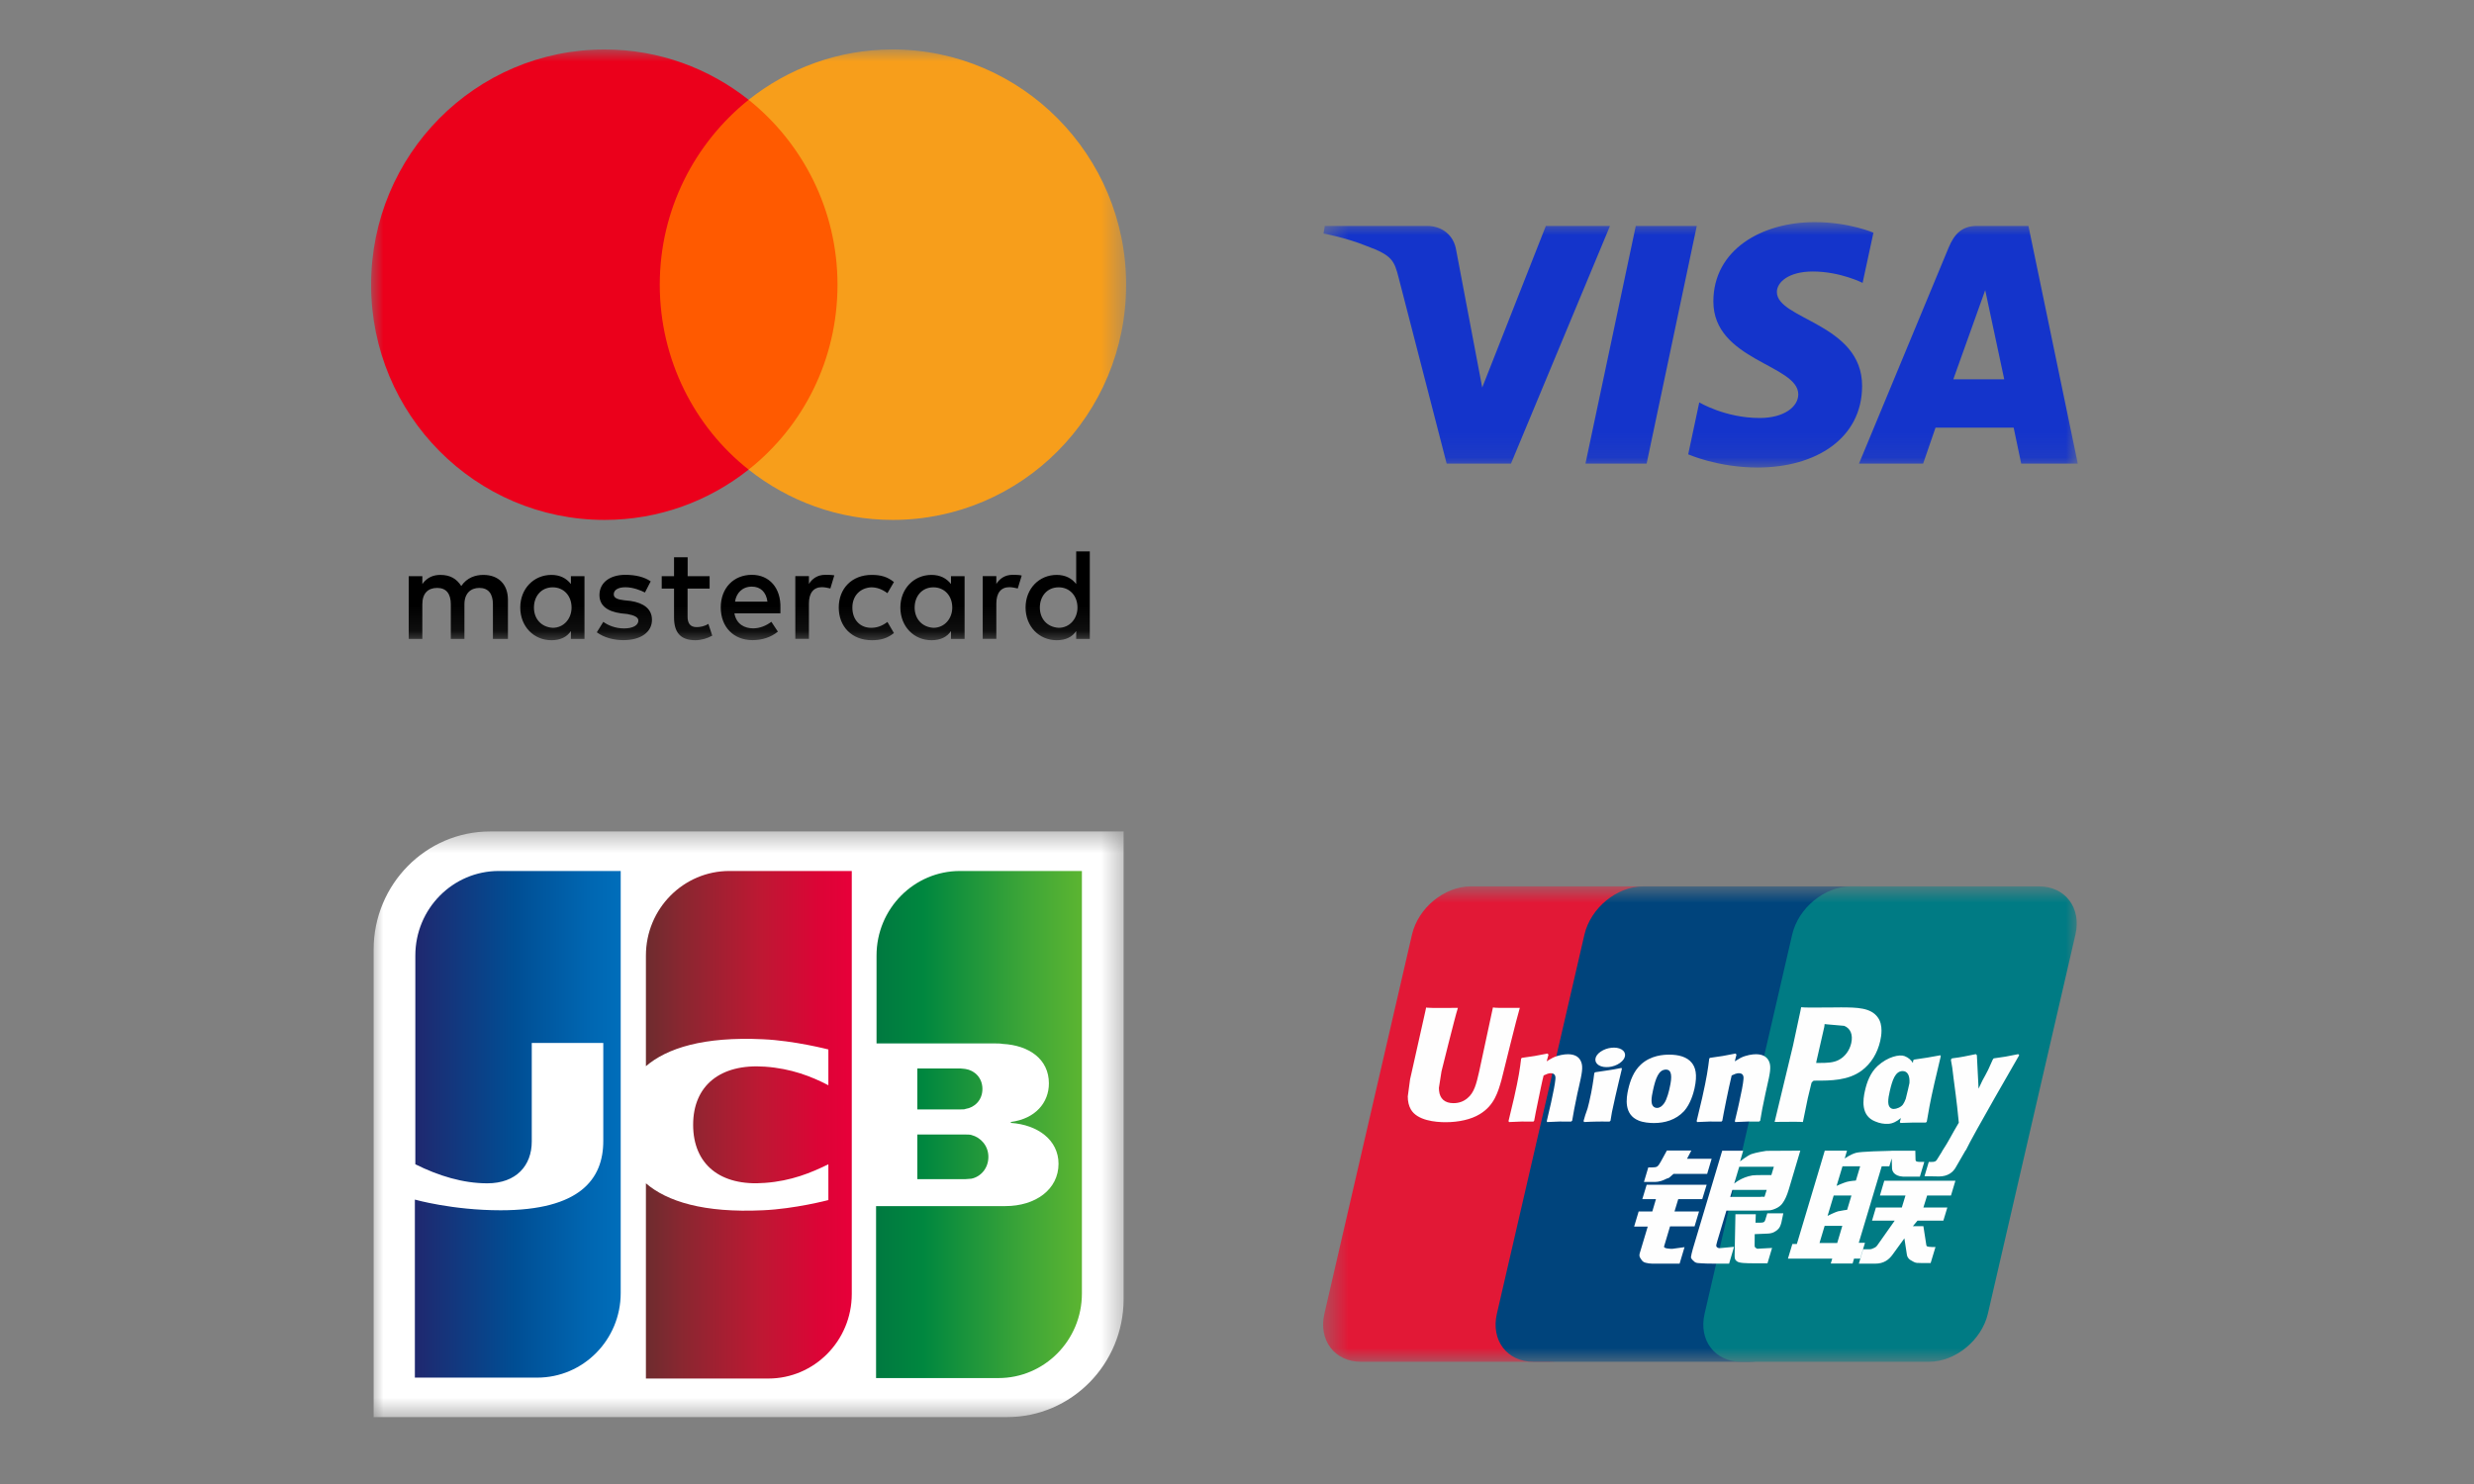 <svg width="100" height="60" viewBox="0 0 100 60" fill="none" xmlns="http://www.w3.org/2000/svg">
<rect x="0" y="0" width="100" height="60" fill="#808080" stroke="none"/>
<mask id="mask0_32_4948" style="mask-type:luminance" maskUnits="userSpaceOnUse" x="15" y="2" width="31" height="24">
<path d="M45.519 2H15V25.885H45.519V2Z" fill="white"/>
</mask>
<g mask="url(#mask0_32_4948)">
<path d="M20.531 25.833V24.247C20.531 23.641 20.165 23.244 19.536 23.244C19.221 23.244 18.879 23.349 18.644 23.693C18.46 23.404 18.198 23.244 17.804 23.244C17.541 23.244 17.279 23.324 17.071 23.613V23.296H16.521V25.833H17.071V24.432C17.071 23.983 17.306 23.77 17.672 23.77C18.039 23.77 18.222 24.007 18.222 24.432V25.833H18.772V24.432C18.772 23.983 19.035 23.77 19.374 23.77C19.74 23.77 19.924 24.007 19.924 24.432V25.833H20.531ZM28.686 23.296H27.795V22.53H27.245V23.296H26.747V23.798H27.245V24.962C27.245 25.543 27.48 25.885 28.109 25.885C28.345 25.885 28.607 25.805 28.79 25.7L28.632 25.223C28.473 25.328 28.29 25.355 28.158 25.355C27.895 25.355 27.792 25.195 27.792 24.934V23.798H28.683V23.296H28.686ZM33.354 23.241C33.039 23.241 32.828 23.401 32.697 23.61V23.293H32.147V25.829H32.697V24.401C32.697 23.98 32.88 23.74 33.222 23.74C33.326 23.74 33.458 23.767 33.564 23.792L33.723 23.262C33.613 23.241 33.458 23.241 33.354 23.241ZM26.301 23.506C26.038 23.321 25.672 23.241 25.278 23.241C24.649 23.241 24.23 23.558 24.23 24.06C24.23 24.481 24.545 24.721 25.095 24.798L25.357 24.826C25.644 24.878 25.803 24.958 25.803 25.091C25.803 25.276 25.592 25.408 25.226 25.408C24.859 25.408 24.569 25.276 24.386 25.143L24.123 25.565C24.41 25.777 24.804 25.882 25.198 25.882C25.931 25.882 26.353 25.537 26.353 25.063C26.353 24.614 26.011 24.377 25.489 24.297L25.226 24.269C24.991 24.241 24.808 24.189 24.808 24.032C24.808 23.847 24.991 23.743 25.281 23.743C25.596 23.743 25.91 23.875 26.069 23.955L26.301 23.506ZM40.928 23.241C40.614 23.241 40.403 23.401 40.272 23.61V23.293H39.722V25.829H40.272V24.401C40.272 23.98 40.455 23.74 40.797 23.74C40.901 23.74 41.032 23.767 41.139 23.792L41.298 23.269C41.191 23.241 41.035 23.241 40.928 23.241ZM33.903 24.564C33.903 25.331 34.429 25.885 35.241 25.885C35.608 25.885 35.87 25.805 36.133 25.596L35.87 25.146C35.66 25.306 35.452 25.383 35.214 25.383C34.768 25.383 34.453 25.066 34.453 24.564C34.453 24.087 34.768 23.77 35.214 23.746C35.449 23.746 35.66 23.826 35.87 23.983L36.133 23.533C35.87 23.321 35.608 23.244 35.241 23.244C34.429 23.241 33.903 23.798 33.903 24.564ZM38.989 24.564V23.296H38.439V23.613C38.256 23.376 37.993 23.244 37.651 23.244C36.943 23.244 36.393 23.798 36.393 24.564C36.393 25.331 36.943 25.885 37.651 25.885C38.018 25.885 38.28 25.753 38.439 25.515V25.833H38.989V24.564ZM36.97 24.564C36.97 24.115 37.257 23.746 37.73 23.746C38.176 23.746 38.491 24.09 38.491 24.564C38.491 25.014 38.176 25.383 37.73 25.383C37.26 25.355 36.97 25.011 36.97 24.564ZM30.391 23.241C29.658 23.241 29.133 23.77 29.133 24.561C29.133 25.355 29.658 25.882 30.418 25.882C30.785 25.882 31.151 25.777 31.442 25.537L31.179 25.14C30.968 25.3 30.706 25.405 30.446 25.405C30.104 25.405 29.765 25.245 29.685 24.798H31.545C31.545 24.718 31.545 24.666 31.545 24.586C31.57 23.77 31.096 23.241 30.391 23.241ZM30.391 23.718C30.733 23.718 30.968 23.93 31.02 24.324H29.71C29.762 23.983 29.997 23.718 30.391 23.718ZM44.05 24.564V22.293H43.5V23.613C43.317 23.376 43.054 23.244 42.712 23.244C42.004 23.244 41.454 23.798 41.454 24.564C41.454 25.331 42.004 25.885 42.712 25.885C43.079 25.885 43.341 25.753 43.5 25.515V25.833H44.05V24.564ZM42.031 24.564C42.031 24.115 42.318 23.746 42.792 23.746C43.237 23.746 43.552 24.09 43.552 24.564C43.552 25.014 43.237 25.383 42.792 25.383C42.318 25.355 42.031 25.011 42.031 24.564ZM23.625 24.564V23.296H23.076V23.613C22.892 23.376 22.63 23.244 22.288 23.244C21.579 23.244 21.029 23.798 21.029 24.564C21.029 25.331 21.579 25.885 22.288 25.885C22.654 25.885 22.917 25.753 23.076 25.515V25.833H23.625V24.564ZM21.582 24.564C21.582 24.115 21.869 23.746 22.343 23.746C22.789 23.746 23.103 24.09 23.103 24.564C23.103 25.014 22.789 25.383 22.343 25.383C21.869 25.355 21.582 25.011 21.582 24.564Z" fill="black"/>
<path d="M34.377 4.034H26.118V18.987H34.377V4.034Z" fill="#FF5A00"/>
<path d="M26.668 11.511C26.668 8.473 28.085 5.777 30.26 4.035C28.659 2.766 26.64 2 24.438 2C19.221 2 15 6.254 15 11.511C15 16.768 19.221 21.021 24.438 21.021C26.64 21.021 28.659 20.255 30.26 18.987C28.082 17.27 26.668 14.549 26.668 11.511Z" fill="#EB001B"/>
<path d="M45.519 11.511C45.519 16.768 41.298 21.021 36.081 21.021C33.879 21.021 31.86 20.255 30.26 18.987C32.462 17.242 33.852 14.549 33.852 11.511C33.852 8.473 32.434 5.777 30.26 4.035C31.857 2.766 33.876 2 36.078 2C41.298 2 45.519 6.281 45.519 11.511Z" fill="#F79E1B"/>
</g>
<mask id="mask1_32_4948" style="mask-type:luminance" maskUnits="userSpaceOnUse" x="53" y="8" width="31" height="11">
<path d="M84 8.966H53.481V18.918H84V8.966Z" fill="white"/>
</mask>
<g mask="url(#mask1_32_4948)">
<path d="M73.355 8.981C71.19 8.981 69.255 10.108 69.255 12.19C69.255 14.578 72.687 14.743 72.687 15.943C72.687 16.448 72.11 16.9 71.126 16.9C69.729 16.9 68.685 16.268 68.685 16.268L68.238 18.369C68.238 18.369 69.441 18.903 71.038 18.903C73.405 18.903 75.267 17.721 75.267 15.603C75.267 13.08 71.822 12.92 71.822 11.806C71.822 11.411 72.295 10.977 73.276 10.977C74.384 10.977 75.287 11.437 75.287 11.437L75.725 9.407C75.725 9.407 74.741 8.981 73.355 8.981ZM53.549 9.135L53.497 9.441C53.497 9.441 54.407 9.608 55.228 9.942C56.284 10.325 56.359 10.548 56.537 11.24L58.475 18.745H61.074L65.076 9.135H62.484L59.912 15.669L58.862 10.13C58.766 9.496 58.279 9.135 57.682 9.135H53.549ZM66.119 9.135L64.085 18.745H66.557L68.584 9.135H66.119ZM79.906 9.135C79.31 9.135 78.994 9.455 78.763 10.015L75.141 18.745H77.733L78.235 17.29H81.393L81.698 18.745H83.985L81.99 9.135H79.906ZM80.243 11.731L81.012 15.337H78.953L80.243 11.731Z" fill="#1434CB"/>
</g>
<mask id="mask2_32_4948" style="mask-type:luminance" maskUnits="userSpaceOnUse" x="15" y="33" width="31" height="25">
<path d="M45.519 33.514H15V57.398H45.519V33.514Z" fill="white"/>
</mask>
<g mask="url(#mask2_32_4948)">
<path d="M45.417 52.522C45.417 55.153 43.305 57.295 40.711 57.295H15.102V38.391C15.102 35.76 17.214 33.617 19.808 33.617H45.417V52.522Z" fill="white"/>
<path d="M37.079 47.674H39.024C39.08 47.674 39.21 47.656 39.265 47.656C39.636 47.58 39.951 47.242 39.951 46.772C39.951 46.321 39.636 45.983 39.265 45.889C39.21 45.87 39.098 45.87 39.024 45.87H37.079V47.674Z" fill="url(#paint0_linear_32_4948)"/>
<path d="M38.802 35.215C36.949 35.215 35.43 36.737 35.43 38.635V42.187H40.192C40.303 42.187 40.433 42.187 40.526 42.206C41.6 42.262 42.397 42.826 42.397 43.803C42.397 44.573 41.86 45.231 40.859 45.363V45.4C41.953 45.476 42.786 46.096 42.786 47.054C42.786 48.088 41.86 48.764 40.637 48.764H35.411V55.717H40.359C42.212 55.717 43.731 54.195 43.731 52.297V35.215H38.802Z" fill="url(#paint1_linear_32_4948)"/>
<path d="M39.71 44.028C39.71 43.577 39.395 43.276 39.024 43.22C38.987 43.22 38.895 43.201 38.839 43.201H37.079V44.855H38.839C38.895 44.855 39.006 44.855 39.024 44.836C39.395 44.78 39.71 44.479 39.71 44.028Z" fill="url(#paint2_linear_32_4948)"/>
<path d="M20.16 35.215C18.307 35.215 16.788 36.737 16.788 38.635V47.073C17.733 47.543 18.715 47.843 19.697 47.843C20.864 47.843 21.494 47.129 21.494 46.152V42.168H24.385V46.133C24.385 47.674 23.44 48.933 20.234 48.933C18.288 48.933 16.769 48.501 16.769 48.501V55.699H21.717C23.57 55.699 25.089 54.176 25.089 52.278V35.215H20.16Z" fill="url(#paint3_linear_32_4948)"/>
<path d="M29.481 35.215C27.628 35.215 26.108 36.737 26.108 38.635V43.108C26.961 42.375 28.443 41.905 30.834 42.018C32.112 42.074 33.483 42.431 33.483 42.431V43.878C32.798 43.521 31.983 43.202 30.926 43.127C29.11 42.995 28.017 43.897 28.017 45.476C28.017 47.073 29.11 47.975 30.926 47.825C31.983 47.749 32.798 47.411 33.483 47.073V48.52C33.483 48.52 32.131 48.877 30.834 48.933C28.443 49.046 26.961 48.576 26.108 47.843V55.736H31.056C32.909 55.736 34.429 54.214 34.429 52.316V35.215H29.481Z" fill="url(#paint4_linear_32_4948)"/>
</g>
<mask id="mask3_32_4948" style="mask-type:luminance" maskUnits="userSpaceOnUse" x="53" y="35" width="31" height="21">
<path d="M84 35.837H53.481V55.077H84V35.837Z" fill="white"/>
</mask>
<g mask="url(#mask3_32_4948)">
<path d="M59.447 35.837H67.05C68.112 35.837 68.772 36.71 68.524 37.784L64.984 53.114C64.734 54.185 63.672 55.058 62.609 55.058H55.007C53.947 55.058 53.285 54.185 53.533 53.114L57.074 37.784C57.322 36.71 58.384 35.837 59.447 35.837Z" fill="#E21836"/>
<path d="M66.417 35.837H75.161C76.222 35.837 75.743 36.71 75.494 37.784L71.954 53.114C71.706 54.185 71.783 55.058 70.72 55.058H61.977C60.913 55.058 60.255 54.185 60.505 53.114L64.044 37.784C64.295 36.71 65.355 35.837 66.417 35.837Z" fill="#00447C"/>
<path d="M74.813 35.837H82.417C83.48 35.837 84.14 36.71 83.89 37.784L80.351 53.114C80.101 54.185 79.038 55.058 77.975 55.058H70.375C69.312 55.058 68.652 54.185 68.901 53.114L72.441 37.784C72.689 36.71 73.75 35.837 74.813 35.837Z" fill="#007B84"/>
<path d="M61.432 40.749C60.65 40.758 60.419 40.749 60.345 40.732C60.317 40.868 59.789 43.323 59.788 43.325C59.674 43.822 59.592 44.176 59.311 44.404C59.151 44.537 58.965 44.602 58.75 44.602C58.403 44.602 58.201 44.428 58.167 44.098L58.161 43.985C58.161 43.985 58.266 43.32 58.266 43.316C58.266 43.316 58.82 41.079 58.919 40.783C58.924 40.766 58.926 40.758 58.927 40.749C57.849 40.759 57.658 40.749 57.645 40.732C57.638 40.756 57.611 40.895 57.611 40.895L57.046 43.417L56.997 43.63L56.903 44.33C56.903 44.537 56.944 44.707 57.024 44.85C57.282 45.304 58.016 45.372 58.432 45.372C58.968 45.372 59.47 45.257 59.81 45.048C60.399 44.697 60.553 44.147 60.691 43.66L60.754 43.409C60.754 43.409 61.325 41.086 61.422 40.783C61.425 40.766 61.427 40.758 61.432 40.749ZM63.373 42.624C63.235 42.624 62.984 42.658 62.758 42.769C62.676 42.812 62.599 42.861 62.517 42.91L62.591 42.641L62.551 42.596C62.072 42.694 61.965 42.707 61.523 42.769L61.486 42.794C61.434 43.224 61.389 43.546 61.198 44.391C61.126 44.701 61.051 45.016 60.975 45.326L60.996 45.366C61.449 45.341 61.586 45.341 61.98 45.348L62.012 45.313C62.062 45.054 62.068 44.994 62.179 44.47C62.231 44.222 62.34 43.676 62.394 43.482C62.492 43.436 62.589 43.391 62.682 43.391C62.902 43.391 62.876 43.585 62.867 43.663C62.858 43.792 62.777 44.217 62.695 44.581L62.64 44.816C62.601 44.99 62.559 45.159 62.521 45.331L62.537 45.366C62.984 45.341 63.12 45.341 63.502 45.348L63.547 45.313C63.616 44.909 63.636 44.801 63.758 44.213L63.82 43.943C63.939 43.414 63.999 43.146 63.909 42.928C63.813 42.683 63.584 42.624 63.373 42.624ZM65.541 43.178C65.304 43.224 65.152 43.254 65.002 43.274C64.853 43.298 64.707 43.32 64.478 43.352L64.46 43.369L64.443 43.382C64.419 43.555 64.402 43.704 64.371 43.879C64.344 44.06 64.302 44.266 64.235 44.561C64.183 44.788 64.156 44.867 64.126 44.946C64.098 45.026 64.066 45.103 64.007 45.326L64.021 45.347L64.032 45.365C64.247 45.355 64.387 45.348 64.531 45.347C64.675 45.341 64.824 45.347 65.055 45.348L65.076 45.331L65.097 45.313C65.131 45.112 65.136 45.058 65.156 44.96C65.176 44.855 65.211 44.71 65.296 44.321C65.337 44.139 65.382 43.957 65.424 43.771C65.467 43.585 65.513 43.402 65.556 43.22L65.55 43.198L65.541 43.178ZM65.546 42.431C65.33 42.303 64.952 42.344 64.697 42.521C64.443 42.695 64.414 42.942 64.629 43.072C64.841 43.197 65.221 43.16 65.474 42.98C65.727 42.803 65.759 42.559 65.546 42.431ZM66.851 45.406C67.287 45.406 67.735 45.284 68.071 44.924C68.331 44.632 68.449 44.198 68.49 44.019C68.624 43.426 68.52 43.149 68.389 42.98C68.19 42.723 67.838 42.641 67.473 42.641C67.254 42.641 66.731 42.663 66.323 43.042C66.03 43.316 65.894 43.688 65.813 44.044C65.73 44.407 65.635 45.061 66.231 45.304C66.415 45.384 66.68 45.406 66.851 45.406ZM66.817 44.072C66.917 43.622 67.036 43.245 67.339 43.245C67.577 43.245 67.594 43.526 67.489 43.977C67.47 44.077 67.383 44.448 67.266 44.607C67.184 44.724 67.087 44.794 66.98 44.794C66.948 44.794 66.758 44.794 66.755 44.51C66.754 44.37 66.782 44.227 66.817 44.072ZM69.581 45.348L69.616 45.313C69.664 45.054 69.672 44.994 69.779 44.47C69.832 44.222 69.943 43.676 69.995 43.482C70.094 43.436 70.189 43.391 70.285 43.391C70.504 43.391 70.478 43.585 70.469 43.663C70.461 43.792 70.381 44.217 70.297 44.581L70.245 44.816C70.205 44.99 70.161 45.159 70.123 45.331L70.14 45.366C70.588 45.341 70.719 45.341 71.102 45.348L71.148 45.313C71.216 44.909 71.234 44.801 71.36 44.213L71.42 43.943C71.54 43.414 71.601 43.146 71.512 42.928C71.414 42.683 71.183 42.624 70.975 42.624C70.837 42.624 70.585 42.658 70.36 42.769C70.28 42.812 70.2 42.861 70.121 42.91L70.189 42.641L70.153 42.596C69.674 42.694 69.565 42.707 69.123 42.769L69.089 42.794C69.036 43.224 68.992 43.546 68.802 44.391C68.729 44.702 68.654 45.016 68.579 45.326L68.599 45.366C69.053 45.341 69.188 45.341 69.581 45.348ZM72.874 45.365C72.902 45.227 73.069 44.404 73.071 44.404C73.071 44.404 73.213 43.801 73.222 43.779C73.222 43.779 73.267 43.717 73.312 43.692H73.378C74 43.692 74.703 43.692 75.254 43.283C75.629 43.002 75.885 42.588 76 42.085C76.029 41.962 76.051 41.815 76.051 41.668C76.051 41.476 76.013 41.285 75.902 41.136C75.621 40.739 75.062 40.732 74.416 40.729C74.414 40.729 74.097 40.732 74.097 40.732C73.271 40.742 72.939 40.739 72.803 40.723C72.791 40.783 72.77 40.892 72.77 40.892C72.77 40.892 72.473 42.276 72.473 42.278C72.473 42.278 71.765 45.222 71.731 45.36C72.453 45.352 72.749 45.352 72.874 45.365ZM73.422 42.906C73.422 42.906 73.737 41.524 73.736 41.529L73.746 41.459L73.751 41.405L73.876 41.418C73.876 41.418 74.526 41.474 74.541 41.476C74.797 41.575 74.903 41.833 74.829 42.17C74.762 42.477 74.564 42.736 74.31 42.861C74.101 42.967 73.844 42.975 73.58 42.975H73.41L73.422 42.906ZM75.383 44.097C75.3 44.455 75.204 45.108 75.797 45.341C75.986 45.422 76.155 45.447 76.328 45.438C76.509 45.428 76.678 45.336 76.834 45.204C76.82 45.258 76.806 45.312 76.792 45.367L76.819 45.402C77.245 45.384 77.377 45.384 77.839 45.388L77.881 45.355C77.949 44.955 78.012 44.567 78.188 43.801C78.273 43.435 78.358 43.072 78.446 42.707L78.432 42.666C77.955 42.755 77.828 42.775 77.369 42.84L77.334 42.869C77.329 42.906 77.324 42.942 77.32 42.977C77.249 42.861 77.145 42.762 76.986 42.7C76.782 42.619 76.302 42.723 75.89 43.102C75.601 43.372 75.462 43.742 75.383 44.097ZM76.385 44.119C76.487 43.678 76.604 43.305 76.908 43.305C77.1 43.305 77.202 43.484 77.181 43.789C77.165 43.865 77.147 43.945 77.126 44.036C77.096 44.167 77.063 44.297 77.031 44.427C76.998 44.516 76.96 44.6 76.918 44.656C76.84 44.767 76.654 44.837 76.547 44.837C76.517 44.837 76.329 44.837 76.323 44.558C76.321 44.419 76.349 44.276 76.385 44.119ZM81.617 42.663L81.58 42.62C81.108 42.717 81.022 42.732 80.589 42.791L80.557 42.824C80.555 42.829 80.554 42.837 80.552 42.844L80.55 42.837C80.228 43.588 80.237 43.426 79.974 44.017C79.973 43.99 79.973 43.974 79.971 43.945L79.906 42.663L79.864 42.62C79.37 42.717 79.358 42.732 78.901 42.791L78.866 42.824C78.861 42.839 78.861 42.856 78.858 42.874L78.861 42.881C78.918 43.175 78.904 43.109 78.961 43.574C78.988 43.801 79.024 44.03 79.05 44.256C79.096 44.632 79.121 44.818 79.176 45.392C78.867 45.906 78.794 46.1 78.497 46.55L78.499 46.555L78.29 46.889C78.266 46.924 78.245 46.948 78.214 46.958C78.181 46.975 78.138 46.978 78.077 46.978H77.962L77.789 47.555L78.38 47.566C78.727 47.564 78.945 47.401 79.062 47.181L79.433 46.539H79.427L79.467 46.493C79.716 45.951 81.617 42.663 81.617 42.663ZM75.383 50.249H75.132L76.06 47.155H76.367L76.465 46.837L76.475 47.191C76.463 47.41 76.634 47.604 77.083 47.572H77.602L77.781 46.976H77.585C77.473 46.976 77.421 46.948 77.427 46.886L77.418 46.526H76.457V46.528C76.146 46.534 75.218 46.558 75.03 46.608C74.802 46.667 74.563 46.841 74.563 46.841L74.657 46.522H73.758L73.57 47.155L72.63 50.296H72.448L72.269 50.888H74.06L74 51.085H74.883L74.941 50.888H75.189L75.383 50.249ZM74.648 47.784C74.504 47.824 74.236 47.946 74.236 47.946L74.474 47.155H75.189L75.016 47.731C75.016 47.731 74.796 47.744 74.648 47.784ZM74.662 48.914C74.662 48.914 74.437 48.942 74.29 48.976C74.144 49.02 73.871 49.16 73.871 49.16L74.118 48.337H74.836L74.662 48.914ZM74.261 50.257H73.545L73.753 49.562H74.467L74.261 50.257ZM75.987 48.337H77.02L76.872 48.822H75.825L75.668 49.353H76.584L75.891 50.337C75.842 50.41 75.798 50.435 75.75 50.456C75.701 50.481 75.638 50.51 75.564 50.51H75.31L75.135 51.091H75.8C76.145 51.091 76.349 50.932 76.5 50.724L76.976 50.068L77.078 50.734C77.099 50.859 77.188 50.932 77.249 50.961C77.315 50.994 77.384 51.052 77.481 51.06C77.585 51.065 77.66 51.068 77.71 51.068H78.037L78.233 50.419H78.104C78.03 50.419 77.903 50.406 77.881 50.383C77.86 50.355 77.86 50.311 77.848 50.244L77.744 49.576H77.32L77.506 49.353H78.551L78.712 48.822H77.744L77.895 48.337H78.859L79.038 47.739H76.163L75.987 48.337ZM67.263 50.392L67.504 49.583H68.495L68.676 48.981H67.684L67.835 48.483H68.805L68.984 47.9H66.559L66.383 48.483H66.934L66.787 48.981H66.235L66.052 49.593H66.602L66.281 50.663C66.238 50.805 66.301 50.859 66.342 50.925C66.383 50.989 66.425 51.031 66.519 51.055C66.616 51.077 66.683 51.09 66.773 51.09H67.89L68.089 50.424L67.594 50.492C67.499 50.492 67.234 50.481 67.263 50.392ZM67.376 46.518L67.125 46.976C67.071 47.076 67.023 47.138 66.979 47.167C66.941 47.191 66.865 47.201 66.755 47.201H66.624L66.449 47.787H66.884C67.093 47.787 67.254 47.71 67.331 47.671C67.413 47.626 67.435 47.651 67.499 47.59L67.645 47.461H69.004L69.185 46.851H68.19L68.364 46.518H67.376ZM69.382 50.403C69.359 50.37 69.376 50.31 69.411 50.187L69.782 48.947H71.104C71.296 48.944 71.436 48.942 71.526 48.936C71.623 48.925 71.728 48.89 71.844 48.828C71.962 48.761 72.023 48.692 72.074 48.612C72.132 48.533 72.224 48.359 72.303 48.091L72.769 46.522L71.398 46.53C71.398 46.53 70.976 46.593 70.79 46.662C70.603 46.74 70.335 46.956 70.335 46.956L70.459 46.526H69.612L68.426 50.492C68.384 50.646 68.356 50.758 68.349 50.825C68.347 50.898 68.44 50.969 68.5 51.023C68.571 51.077 68.676 51.068 68.776 51.077C68.882 51.085 69.033 51.09 69.24 51.09H69.891L70.091 50.41L69.508 50.465C69.446 50.465 69.401 50.432 69.382 50.403ZM70.022 48.11H71.41L71.322 48.389C71.309 48.395 71.279 48.375 71.139 48.392H69.937L70.022 48.11ZM70.3 47.174H71.7L71.599 47.51C71.599 47.51 70.939 47.504 70.834 47.523C70.369 47.604 70.098 47.855 70.098 47.855L70.3 47.174ZM71.353 49.322C71.341 49.364 71.323 49.39 71.298 49.409C71.27 49.427 71.224 49.434 71.156 49.434H70.958L70.97 49.094H70.147L70.114 50.755C70.113 50.874 70.124 50.944 70.211 50.999C70.298 51.069 70.566 51.077 70.926 51.077H71.442L71.628 50.456L71.179 50.48L71.03 50.489C71.01 50.48 70.99 50.473 70.968 50.451C70.95 50.432 70.918 50.443 70.923 50.324L70.926 49.898L71.397 49.878C71.651 49.878 71.76 49.795 71.852 49.716C71.941 49.639 71.969 49.552 72.003 49.434L72.082 49.057H71.435L71.353 49.322Z" fill="#FEFEFE"/>
</g>
<defs>
<linearGradient id="paint0_linear_32_4948" x1="35.426" y1="46.774" x2="43.754" y2="46.774" gradientUnits="userSpaceOnUse">
<stop offset="0" stop-color="#007940"/>
<stop offset="0.229" stop-color="#00873F"/>
<stop offset="0.743" stop-color="#40A737"/>
<stop offset="1" stop-color="#5CB531"/>
</linearGradient>
<linearGradient id="paint1_linear_32_4948" x1="35.426" y1="45.458" x2="43.754" y2="45.458" gradientUnits="userSpaceOnUse">
<stop offset="0" stop-color="#007940"/>
<stop offset="0.229" stop-color="#00873F"/>
<stop offset="0.743" stop-color="#40A737"/>
<stop offset="1" stop-color="#5CB531"/>
</linearGradient>
<linearGradient id="paint2_linear_32_4948" x1="35.426" y1="44.026" x2="43.754" y2="44.026" gradientUnits="userSpaceOnUse">
<stop offset="0" stop-color="#007940"/>
<stop offset="0.229" stop-color="#00873F"/>
<stop offset="0.743" stop-color="#40A737"/>
<stop offset="1" stop-color="#5CB531"/>
</linearGradient>
<linearGradient id="paint3_linear_32_4948" x1="16.784" y1="45.458" x2="25.24" y2="45.458" gradientUnits="userSpaceOnUse">
<stop offset="0" stop-color="#1F286F"/>
<stop offset="0.475" stop-color="#004E94"/>
<stop offset="0.826" stop-color="#0066B1"/>
<stop offset="1" stop-color="#006FBC"/>
</linearGradient>
<linearGradient id="paint4_linear_32_4948" x1="26.061" y1="45.458" x2="34.273" y2="45.458" gradientUnits="userSpaceOnUse">
<stop offset="0" stop-color="#6C2C2F"/>
<stop offset="0.173" stop-color="#882730"/>
<stop offset="0.573" stop-color="#BE1833"/>
<stop offset="0.859" stop-color="#DC0436"/>
<stop offset="1" stop-color="#E60039"/>
</linearGradient>
</defs>
</svg>
